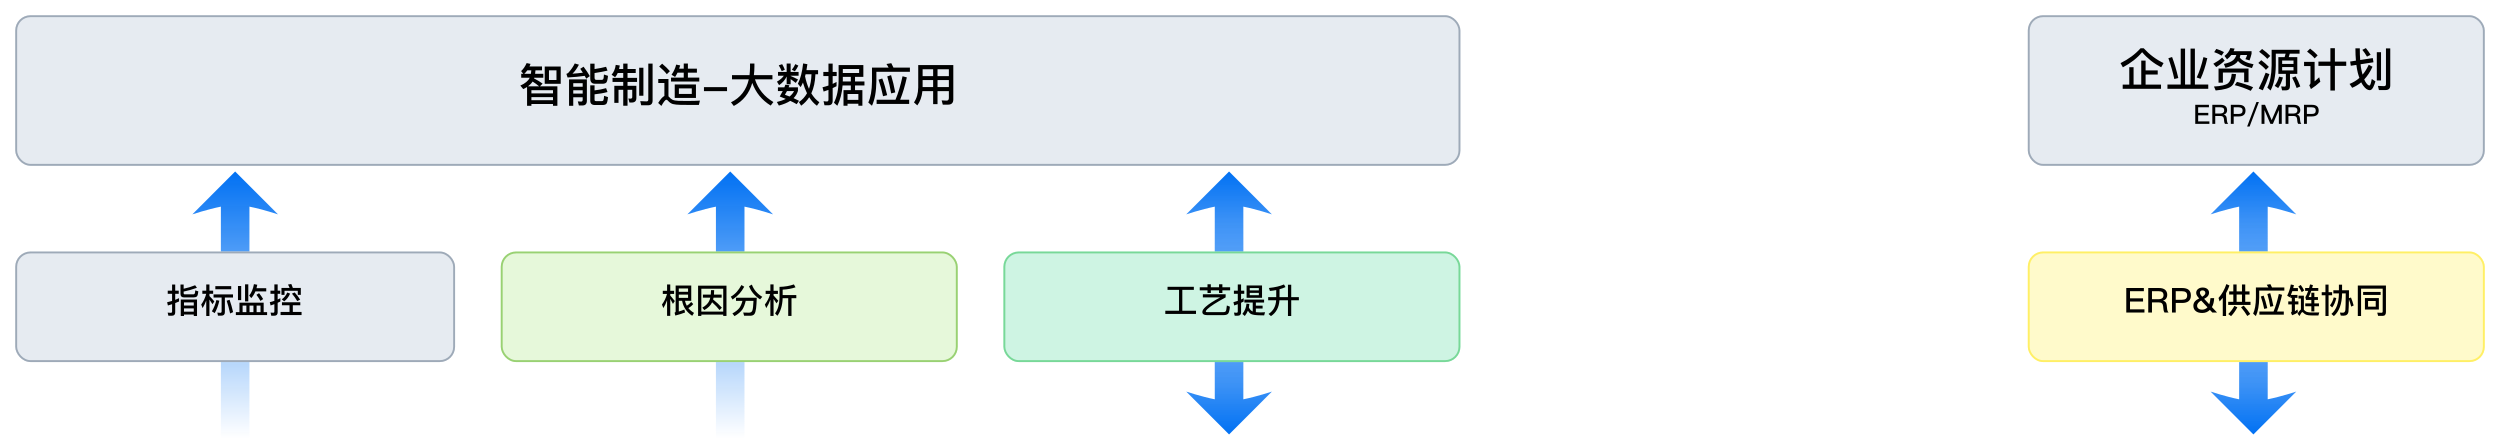 <svg width="1312" height="230" viewBox="0 0 1312 230" fill="none" xmlns="http://www.w3.org/2000/svg">
<path fill-rule="evenodd" clip-rule="evenodd" d="M115.917 230L130.905 230L130.905 108.442C138.072 109.891 145.893 112.5 145.893 112.5L123.411 90L100.928 112.5C100.928 112.5 108.749 109.891 115.916 108.442L115.917 230Z" fill="url(#paint0_linear_842_4895)"/>
<path fill-rule="evenodd" clip-rule="evenodd" d="M375.716 230L390.705 230L390.705 108.442C397.872 109.891 405.693 112.5 405.693 112.5L383.211 90L360.728 112.5C360.728 112.5 368.549 109.891 375.716 108.442L375.716 230Z" fill="url(#paint1_linear_842_4895)"/>
<path fill-rule="evenodd" clip-rule="evenodd" d="M637.514 203L652.503 203L652.503 108.442C659.67 109.891 667.491 112.5 667.491 112.5L645.009 90L622.526 112.5C622.526 112.5 630.347 109.891 637.514 108.442L637.514 203Z" fill="url(#paint2_linear_842_4895)"/>
<path fill-rule="evenodd" clip-rule="evenodd" d="M652.503 115.001L637.514 115.001L637.515 209.559C630.347 208.11 622.526 205.501 622.526 205.501L645.009 228.001L667.491 205.501C667.491 205.501 659.67 208.11 652.503 209.559L652.503 115.001Z" fill="url(#paint3_linear_842_4895)"/>
<g filter="url(#filter0_d_842_4895)">
<rect x="8" y="128" width="230.822" height="58" rx="8" fill="#E6EBF1"/>
<rect x="8.5" y="128.5" width="229.822" height="57" rx="7.5" stroke="#9EAAB8"/>
</g>
<path d="M96.378 153.02C98.574 152.588 100.896 151.922 103.344 151.04L102.408 149.69C100.482 150.482 98.466 151.094 96.378 151.526V149.312H94.722V154.226C94.722 155.45 95.298 156.062 96.45 156.062H101.652C102.372 156.062 102.912 155.918 103.272 155.63C103.65 155.342 103.92 154.424 104.064 152.894L102.48 152.39C102.408 153.416 102.282 154.028 102.102 154.226C101.922 154.388 101.67 154.478 101.346 154.478H96.972C96.576 154.478 96.378 154.262 96.378 153.866V153.02ZM90.24 165.692C91.374 165.692 91.95 165.098 91.95 163.91V159.05C92.634 158.798 93.3 158.51 93.966 158.222V156.476C93.318 156.8 92.634 157.088 91.95 157.358V154.19H93.804V152.552H91.95V149.312H90.312V152.552H88.026V154.19H90.312V157.934C89.448 158.204 88.584 158.438 87.702 158.618L88.116 160.328C88.854 160.112 89.592 159.896 90.312 159.644V163.478C90.312 163.928 90.078 164.162 89.646 164.162C89.124 164.162 88.566 164.126 87.99 164.054L88.368 165.692H90.24ZM103.398 157.196H94.866V165.854H96.558V165.062H101.688V165.854H103.398V157.196ZM96.558 163.55V161.858H101.688V163.55H96.558ZM96.558 160.346V158.69H101.688V160.346H96.558ZM108.24 149.294V152.552H106.188V154.19H108.222C107.682 156.296 106.8 158.168 105.594 159.824L106.332 161.696C107.088 160.472 107.718 159.122 108.24 157.664V165.836H109.914V157.214C110.364 157.862 110.904 158.672 111.516 159.644L112.488 158.186C111.624 157.142 110.76 156.206 109.914 155.36V154.19H111.858V152.552H109.914V149.294H108.24ZM113.55 157.466C113.082 159.572 112.308 161.534 111.192 163.37L112.686 164.324C113.73 162.488 114.54 160.328 115.116 157.808L113.55 157.466ZM120.48 157.322L118.95 157.826C119.598 159.77 120.21 161.984 120.768 164.504L122.334 163.802C121.812 161.498 121.2 159.338 120.48 157.322ZM116.214 165.656C117.402 165.656 118.014 165.044 118.014 163.838V156.152H122.28V154.514H112.074V156.152H116.304V163.424C116.304 163.91 116.07 164.162 115.638 164.162C115.134 164.162 114.594 164.126 114.054 164.054L114.396 165.656H116.214ZM113.01 150.176V151.796H121.344V150.176H113.01ZM134.034 152.93H139.722V151.256H134.61C134.754 150.68 134.898 150.086 135.024 149.438L133.26 149.114C132.828 151.616 132 153.614 130.776 155.108L131.856 156.44C132.738 155.504 133.458 154.334 134.034 152.93ZM135.96 153.848L134.574 154.712C135.456 155.882 136.158 156.944 136.68 157.916L138.102 156.944C137.598 156.062 136.896 155.036 135.96 153.848ZM128.598 149.204V158.168H130.308V149.204H128.598ZM124.89 150.086V157.502H126.582V150.086H124.89ZM138.372 158.834H125.664V163.802H123.774V165.332H140.172V163.802H138.372V158.834ZM127.32 163.802V160.382H129.3V163.802H127.32ZM130.956 163.802V160.382H133.008V163.802H130.956ZM134.664 163.802V160.382H136.716V163.802H134.664ZM151.944 160.22V163.694H147.246V165.35H158.262V163.694H153.672V160.22H157.596V158.618H147.966V160.22H151.944ZM143.952 165.692C145.122 165.692 145.716 165.098 145.716 163.928V158.906C146.184 158.69 146.67 158.456 147.138 158.222V156.476C146.67 156.728 146.184 156.962 145.716 157.196V154.19H147.066V152.552H145.716V149.258H143.988V152.552H141.936V154.19H143.988V157.88C143.196 158.168 142.386 158.402 141.576 158.582L142.008 160.31C142.674 160.094 143.34 159.86 143.988 159.626V163.496C143.988 163.91 143.772 164.126 143.358 164.126C142.926 164.126 142.458 164.09 141.99 164.036L142.368 165.692H143.952ZM152.88 149.042L151.134 149.33C151.458 149.87 151.728 150.446 151.98 151.094H147.714V154.73H149.316V152.624H156.282V154.73H157.866V151.094H153.69C153.42 150.338 153.15 149.654 152.88 149.042ZM150.756 153.506C150.126 154.982 149.172 156.188 147.894 157.088L149.136 158.15C150.432 157.214 151.458 155.864 152.25 154.1L150.756 153.506ZM154.626 153.47L153.204 154.1C154.23 155.252 155.166 156.548 155.994 158.024L157.506 157.25C156.678 155.882 155.724 154.622 154.626 153.47Z" fill="black"/>
<g filter="url(#filter1_d_842_4895)">
<rect x="262.803" y="128" width="239.815" height="58" rx="8" fill="#E6F8DA"/>
<rect x="263.303" y="128.5" width="238.815" height="57" rx="7.5" stroke="#99D173"/>
</g>
<path d="M357.963 157.844C358.557 161.156 360.321 163.784 363.273 165.728L364.227 164.216C363.003 163.496 362.013 162.65 361.239 161.678C362.193 161.174 363.057 160.472 363.813 159.572L362.733 158.474C362.013 159.338 361.239 159.986 360.429 160.454C359.997 159.662 359.673 158.798 359.475 157.844H362.769V149.834H354.579V163.478C354.579 163.766 354.381 163.964 354.021 164.108L354.417 165.602C356.469 165.08 358.179 164.54 359.529 163.982L359.151 162.452C358.179 162.866 357.207 163.208 356.235 163.478V157.844H357.963ZM347.829 152.624V154.262H350.043C349.485 156.35 348.603 158.204 347.397 159.824L348.135 161.678C348.909 160.418 349.557 159.05 350.079 157.556V165.764H351.753V156.836C352.149 157.556 352.617 158.438 353.157 159.482L354.147 157.988C353.319 156.908 352.527 155.954 351.753 155.09V154.262H353.769V152.624H351.753V149.276H350.079V152.624H347.829ZM356.235 154.622H361.095V156.314H356.235V154.622ZM361.095 153.146H356.235V151.382H361.095V153.146ZM368.889 154.604V156.224H372.759C372.651 156.656 372.543 157.052 372.417 157.43C371.805 159.032 370.527 160.382 368.583 161.462L369.627 162.74C371.607 161.624 372.975 160.256 373.731 158.636C375.351 160.076 376.629 161.426 377.601 162.722L378.843 161.48C377.583 160.04 376.053 158.618 374.235 157.178C374.307 156.89 374.379 156.566 374.451 156.224H378.717V154.604H374.685C374.757 153.866 374.793 153.074 374.793 152.246H373.137C373.137 153.074 373.083 153.866 373.011 154.604H368.889ZM381.255 149.924H366.351V165.818H368.061V165.116H379.545V165.818H381.255V149.924ZM368.061 163.514V151.544H379.545V163.514H368.061ZM389.103 149.582C388.365 150.932 387.591 152.084 386.763 153.038C385.755 154.172 384.675 155.054 383.523 155.702L384.459 157.196C386.007 156.116 387.195 155.09 388.059 154.118C388.905 153.182 389.751 151.958 390.579 150.482L389.103 149.582ZM389.625 157.898C389.247 159.41 388.725 160.634 388.059 161.588C387.231 162.65 385.989 163.622 384.369 164.486L385.467 165.908C387.303 164.864 388.689 163.676 389.625 162.38C390.345 161.264 390.921 159.77 391.353 157.898H395.421C395.331 160.472 395.133 162.164 394.845 162.956C394.557 163.712 393.945 164.09 393.045 164.09C392.109 164.09 391.101 164.054 390.039 164.018L390.507 165.71H393.909C394.827 165.656 395.493 165.35 395.907 164.81C396.321 164.252 396.609 163.262 396.789 161.858C396.969 160.418 397.077 158.564 397.149 156.26H386.259V157.898H389.625ZM394.575 149.348L393.081 150.194C394.179 153.02 396.123 155.324 398.895 157.124L400.047 155.774C397.383 154.19 395.565 152.048 394.575 149.348ZM405.969 156.89C406.401 157.484 406.923 158.258 407.535 159.194L408.453 157.826C407.625 156.836 406.797 155.918 405.969 155.072V154.262H408.255V152.624H405.969V149.24H404.295V152.624H401.811V154.262H404.187C403.611 156.35 402.675 158.204 401.397 159.824L402.135 161.696C402.999 160.346 403.719 158.87 404.295 157.25V165.8H405.969V156.89ZM416.643 149.258C414.429 150.05 411.909 150.482 409.101 150.554V156.476C408.993 159.878 408.201 162.542 406.743 164.45L407.967 165.728C409.677 163.442 410.595 160.364 410.739 156.494H413.655V165.818H415.383V156.494H417.903V154.856H410.739V152.012C413.223 151.886 415.473 151.472 417.489 150.788L416.643 149.258Z" fill="black"/>
<g filter="url(#filter2_d_842_4895)">
<rect x="526.6" y="128" width="239.815" height="58" rx="8" fill="#CEF4E3"/>
<rect x="527.1" y="128.5" width="238.815" height="57" rx="7.5" stroke="#78D898"/>
</g>
<path d="M618.754 152.138V163.082H611.554V164.738H627.664V163.082H620.482V152.138H626.53V150.5H612.724V152.138H618.754ZM629.626 150.752V152.354H633.694V153.776H635.44V152.354H639.76V153.776H641.506V152.354H645.574V150.752H641.506V149.186H639.76V150.752H635.44V149.186H633.694V150.752H629.626ZM631.264 154.424V156.062H640.372C636.808 157.97 634.252 159.608 632.74 160.994C631.588 162.038 630.994 162.938 630.994 163.694C630.994 164.81 631.768 165.368 633.352 165.368H642.262C643.198 165.368 643.918 165.152 644.404 164.738C644.908 164.306 645.25 163.046 645.448 160.958L643.864 160.31C643.684 162.182 643.468 163.226 643.216 163.442C642.964 163.676 642.586 163.802 642.1 163.802H633.262C632.938 163.802 632.794 163.658 632.794 163.388C632.884 163.064 633.154 162.686 633.622 162.218C635.062 160.814 638.266 158.762 643.216 156.062V154.424H631.264ZM649.552 165.692C650.722 165.692 651.316 165.098 651.316 163.946V158.906C651.766 158.69 652.216 158.456 652.684 158.222V156.476C652.234 156.728 651.784 156.962 651.316 157.178V154.19H652.99V152.552H651.316V149.294H649.588V152.552H647.554V154.19H649.588V157.898C648.832 158.168 648.076 158.402 647.302 158.582L647.716 160.31C648.346 160.094 648.976 159.878 649.588 159.644V163.496C649.588 163.91 649.372 164.126 648.958 164.126C648.526 164.126 648.058 164.09 647.59 164.036L647.968 165.692H649.552ZM654.214 149.798V156.296H662.314V149.798H654.214ZM660.64 154.91H655.87V153.686H660.64V154.91ZM655.87 152.39V151.184H660.64V152.39H655.87ZM653.044 157.232V158.762H657.436V163.46L657.274 163.406C656.572 163.118 655.96 162.434 655.42 161.39C655.546 160.796 655.636 160.184 655.672 159.536L654.16 159.356C654.016 161.336 653.296 163.118 652 164.738L653.278 165.836C653.944 164.99 654.484 164.072 654.898 163.082C655.402 163.91 655.978 164.486 656.608 164.81C657.49 165.242 659.128 165.458 661.522 165.476C662.098 165.494 662.728 165.512 663.43 165.512L663.898 163.856C663.214 163.928 662.386 163.964 661.414 163.964C660.514 163.964 659.74 163.91 659.074 163.838V161.93H662.62V160.418H659.074V158.762H663.394V157.232H653.044ZM673.816 149.276C671.8 150.176 669.172 150.806 665.914 151.13L666.454 152.678C667.57 152.588 668.686 152.444 669.766 152.228V155.936H665.536V157.592H669.73C669.514 160.832 668.164 163.226 665.716 164.756L667.012 165.89C669.73 164.09 671.206 161.336 671.458 157.592H675.922V165.836H677.632V157.592H681.646V155.936H677.632V149.42H675.922V155.936H671.494V151.796C672.556 151.508 673.6 151.13 674.644 150.662L673.816 149.276Z" fill="black"/>
<g filter="url(#filter3_d_842_4895)">
<rect x="8" y="4" width="758.415" height="79" rx="8" fill="#E6EBF1"/>
<rect x="8.5" y="4.5" width="757.415" height="78" rx="7.5" stroke="#9EAAB8"/>
</g>
<path d="M276.746 36.896H278.834C278.786 37.52 278.714 38.12 278.618 38.72H275.162C275.714 38.216 276.242 37.616 276.746 36.896ZM277.994 40.808L277.946 40.904C277.178 42.488 275.57 43.808 273.074 44.912L274.61 46.76C275.33 46.424 275.978 46.04 276.602 45.656V55.52H278.882V54.584H290.21V55.52H292.514V45.32H283.346L284.762 43.88C283.514 42.968 282.026 42.056 280.25 41.144C280.274 41.048 280.298 40.928 280.346 40.808H285.122V38.72H280.826C280.922 38.144 280.97 37.544 281.018 36.896H284.45V34.88H277.874C278.066 34.448 278.258 34.016 278.426 33.536L276.386 33.104C275.57 34.928 274.586 36.32 273.482 37.304L274.61 38.72H273.53V40.808H277.994ZM278.882 52.568V50.984H290.21V52.568H278.882ZM278.882 49.016V47.336H290.21V49.016H278.882ZM277.082 45.32C278.114 44.552 278.93 43.712 279.506 42.8C280.898 43.664 282.026 44.504 282.938 45.32H277.082ZM285.866 34.904V43.976H294.266V34.904H285.866ZM292.034 41.984H288.098V36.92H292.034V41.984ZM300.842 47.384H305.786V49.136H300.842V47.384ZM305.786 45.512H300.842V43.664H305.786V45.512ZM300.842 51.032H305.786V52.376C305.786 53 305.498 53.312 304.946 53.312L303.242 53.216L303.794 55.352H305.666C307.202 55.352 307.994 54.512 307.994 52.856V41.672H298.634V55.52H300.842V51.032ZM316.178 43.952C317.042 43.952 317.69 43.76 318.122 43.4C318.554 42.992 318.89 41.792 319.082 39.8L316.946 39.104C316.898 40.448 316.754 41.264 316.562 41.552C316.394 41.792 316.13 41.912 315.746 41.912H312.89C312.314 41.912 312.026 41.504 312.026 40.736V38.336C314.594 37.952 316.85 37.52 318.818 37.064L318.074 35.048C316.514 35.48 314.498 35.864 312.026 36.248V33.416H309.77V41.216C309.77 43.04 310.586 43.952 312.266 43.952H316.178ZM312.026 49.496C314.426 49.256 316.706 48.872 318.818 48.296L318.074 46.256C316.298 46.784 314.282 47.192 312.026 47.432V44.792H309.77V52.928C309.77 54.368 310.586 55.112 312.218 55.112H316.202C317.09 55.112 317.738 54.92 318.146 54.56C318.578 54.176 318.89 52.976 319.082 50.96L317.018 50.288C316.946 51.632 316.802 52.448 316.61 52.736C316.442 52.952 316.154 53.072 315.77 53.072H312.866C312.29 53.072 312.026 52.856 312.026 52.424V49.496ZM306.266 35L304.514 36.104C304.994 36.8 305.45 37.472 305.882 38.144C303.938 38.384 302.114 38.576 300.434 38.672C301.682 37.472 302.81 35.912 303.818 33.944L301.634 33.296C300.866 34.928 299.738 36.56 298.274 38.192C297.986 38.432 297.65 38.624 297.242 38.768L297.866 40.664C301.37 40.472 304.37 40.184 306.866 39.8C307.154 40.304 307.418 40.808 307.658 41.288L309.53 39.944C308.762 38.552 307.682 36.896 306.266 35ZM324.194 38.312H327.074V40.88H321.458V43.016H327.074V45.032H322.394V53.984H324.602V47.144H327.074V55.472H329.33V47.144H331.802V50.96C331.802 51.488 331.466 51.776 330.818 51.776L329.762 51.68L330.338 53.816H331.514C333.146 53.816 333.962 53.024 333.962 51.44V45.032H329.33V43.016H334.322V40.88H329.33V38.312H333.626V36.224H329.33V33.392H327.074V36.224H324.89C325.034 35.672 325.154 35.048 325.274 34.376L323.138 34.04C322.826 36.248 322.106 37.952 320.954 39.2L322.802 40.52C323.33 39.944 323.81 39.2 324.194 38.312ZM335.45 35.552V50.24H337.658V35.552H335.45ZM340.082 55.256C341.666 55.256 342.482 54.44 342.482 52.808V33.392H340.226V52.232C340.226 52.88 339.914 53.216 339.29 53.216C338.234 53.216 337.154 53.168 336.002 53.072L336.506 55.256H340.082ZM347.498 33.416L345.938 34.904C347.666 36.344 348.986 37.688 349.946 38.936L351.554 37.352C350.45 36.056 349.082 34.736 347.498 33.416ZM361.226 55.064H366.77L367.322 52.808C366.65 52.856 365.714 52.904 364.514 52.928C363.29 52.952 362.09 52.976 360.914 52.976C359.042 52.976 357.434 52.952 356.09 52.928C354.65 52.88 353.594 52.664 352.874 52.328C352.298 52.016 351.722 51.536 351.146 50.888C351.026 50.744 350.906 50.648 350.81 50.552V41.456H345.458V43.568H348.674V50.36C347.714 50.84 346.61 52.064 345.41 54.032L347.09 55.592C348.314 53.408 349.178 52.328 349.706 52.328C349.97 52.328 350.282 52.52 350.618 52.928C351.338 53.744 352.178 54.32 353.138 54.608C354.122 54.848 355.394 54.992 356.954 55.016C358.49 55.04 359.93 55.064 361.226 55.064ZM355.562 38.144H358.826V40.712H352.154V42.8H366.986V40.712H361.01V38.144H365.738V36.032H361.01V33.344H358.826V36.032H356.426C356.618 35.504 356.786 34.928 356.954 34.328L354.866 33.896C354.386 35.816 353.57 37.592 352.418 39.224L354.29 40.4C354.746 39.704 355.178 38.96 355.562 38.144ZM354.098 44.312V51.392H365.234V44.312H354.098ZM363.05 49.304H356.282V46.4H363.05V49.304ZM369.434 45.728V47.84H381.554V45.728H369.434ZM384.158 39.44V41.648H392.966C391.694 47.264 388.574 51.296 383.63 53.696L385.094 55.616C389.966 53.048 393.206 49.016 394.79 43.52C396.614 48.608 399.854 52.568 404.462 55.4L405.878 53.552C401.126 50.744 397.886 46.784 396.206 41.648H405.374V39.44H395.63C395.822 38 395.918 36.488 395.918 34.904V33.344H393.614V35.432C393.59 36.824 393.494 38.168 393.35 39.44H384.158ZM422.774 38.984H425.87C425.774 41.864 425.342 44.408 424.55 46.616C423.71 44.744 423.014 42.56 422.486 40.064C422.582 39.728 422.678 39.368 422.774 38.984ZM423.518 48.944C422.462 50.84 421.046 52.376 419.27 53.576L420.446 55.472C422.126 54.272 423.542 52.784 424.67 51.032C425.822 52.88 427.166 54.368 428.726 55.496L429.998 53.648C428.366 52.544 426.974 50.984 425.774 48.992C427.07 46.232 427.79 42.896 427.934 38.984H429.326V36.8H423.23C423.422 35.816 423.566 34.784 423.71 33.68L421.478 33.296C420.998 37.76 420.086 41.312 418.742 43.952L420.182 45.728C420.614 45.008 420.998 44.192 421.382 43.328C421.982 45.416 422.702 47.288 423.518 48.944ZM412.142 44.456C411.998 44.888 411.83 45.368 411.638 45.848H408.254V47.792H410.774C410.318 48.704 409.79 49.64 409.214 50.648C410.318 51.08 411.374 51.488 412.358 51.896C411.062 52.568 409.502 53.096 407.702 53.528L408.758 55.4C411.134 54.776 413.126 53.96 414.71 52.928C416.03 53.528 417.158 54.104 418.094 54.68L419.318 52.904C418.406 52.424 417.446 51.944 416.462 51.512C417.566 50.408 418.334 49.136 418.766 47.696V45.848H413.87C414.014 45.464 414.134 45.104 414.278 44.72L412.142 44.456ZM414.374 50.648C413.582 50.312 412.766 50.024 411.926 49.736C412.31 49.112 412.67 48.464 413.006 47.792H416.726C416.198 48.848 415.43 49.808 414.374 50.648ZM410.486 33.68L408.686 34.28C409.238 35.168 409.766 36.2 410.246 37.352L411.878 36.608C411.47 35.552 411.014 34.592 410.486 33.68ZM417.374 33.656C416.942 34.616 416.342 35.6 415.574 36.608L417.158 37.424C417.902 36.44 418.502 35.432 418.982 34.424L417.374 33.656ZM408.302 37.76V39.752H411.326C410.606 40.856 409.43 41.888 407.75 42.848L408.878 44.696C410.726 43.4 412.046 41.888 412.838 40.16V44.216H414.926V41.528C415.67 42.008 416.558 42.68 417.614 43.52L418.814 41.72C417.494 41.024 416.198 40.4 414.926 39.872V39.752H419.102V37.76H414.926V33.344H412.838V37.76H408.302ZM434.726 55.256C436.214 55.256 436.982 54.464 436.982 52.88V46.232C437.654 45.92 438.326 45.584 439.022 45.248V43.016C438.35 43.376 437.654 43.712 436.982 44.024V39.92H439.094V37.736H436.982V33.392H434.774V37.736H432.086V39.92H434.774V44.888C433.742 45.248 432.71 45.56 431.654 45.8L432.23 48.056C433.07 47.768 433.91 47.48 434.774 47.168V52.328C434.774 52.952 434.486 53.264 433.958 53.264C433.382 53.264 432.806 53.192 432.206 53.096L432.686 55.256H434.726ZM442.19 44.84H446.51V47.312H442.67V55.472H444.782V54.44H450.47V55.472H452.582V47.312H448.718V44.84H453.662V42.752H448.718V40.352H453.086V34.136H440.102V41.96C440.078 46.832 439.262 50.816 437.654 53.912L439.43 55.496C440.966 52.424 441.878 48.872 442.19 44.84ZM446.51 40.352V42.752H442.286C442.286 42.488 442.31 42.224 442.31 41.96V40.352H446.51ZM444.782 52.424V49.328H450.47V52.424H444.782ZM450.878 36.224V38.312H442.31V36.224H450.878ZM460.046 52.328V54.536H477.134V52.328H472.406C473.798 48.896 474.95 44.984 475.91 40.616L473.654 40.016C472.598 44.864 471.374 48.968 469.958 52.328H460.046ZM463.022 41.192L461.054 41.816C462.014 44.6 462.806 47.48 463.43 50.504L465.59 49.952C464.822 46.64 463.982 43.736 463.022 41.192ZM467.63 39.44L465.638 40.088C466.454 42.968 467.15 45.944 467.678 49.016L469.838 48.488C469.19 45.104 468.446 42.08 467.63 39.44ZM467.75 33.152L465.206 33.584C465.614 34.16 465.998 34.808 466.334 35.48H457.622V42.728C457.574 47.456 456.926 51.152 455.678 53.792L457.598 55.496C459.086 52.304 459.854 48.056 459.926 42.728V37.688H477.518V35.48H468.878C468.518 34.616 468.134 33.848 467.75 33.152ZM484.19 42.032H489.71V45.704H484.19V42.032ZM484.07 47.816H489.71V54.656H492.014V47.816H497.966V51.392C497.966 52.328 497.558 52.808 496.79 52.808C495.974 52.808 495.11 52.76 494.174 52.688L494.774 54.92H497.534C499.358 54.92 500.294 54.008 500.294 52.208V34.136H481.886V45.896C481.838 49.064 481.094 51.68 479.654 53.744L481.406 55.304C482.894 53.336 483.782 50.84 484.07 47.816ZM497.966 45.704H492.014V42.032H497.966V45.704ZM497.966 39.944H492.014V36.344H497.966V39.944ZM489.71 36.344V39.944H484.19V36.344H489.71Z" fill="black"/>
<path fill-rule="evenodd" clip-rule="evenodd" d="M1175.1 203L1190.09 203L1190.09 108.442C1197.26 109.891 1205.08 112.5 1205.08 112.5L1182.59 90L1160.11 112.5C1160.11 112.5 1167.93 109.891 1175.1 108.442L1175.1 203Z" fill="url(#paint4_linear_842_4895)"/>
<path fill-rule="evenodd" clip-rule="evenodd" d="M1190.09 115.001L1175.1 115.001L1175.1 209.559C1167.93 208.11 1160.11 205.501 1160.11 205.501L1182.59 228.001L1205.08 205.501C1205.08 205.501 1197.26 208.11 1190.09 209.559L1190.09 115.001Z" fill="url(#paint5_linear_842_4895)"/>
<g filter="url(#filter4_d_842_4895)">
<rect x="1064.19" y="4" width="239.815" height="79" rx="8" fill="#E6EBF1"/>
<rect x="1064.69" y="4.5" width="238.815" height="78" rx="7.5" stroke="#9EAAB8"/>
</g>
<path d="M1123.35 25.344C1120.56 28.464 1117.06 31.056 1112.86 33.12L1114.08 35.328C1118.26 33.096 1121.64 30.456 1124.19 27.384C1126.95 30.648 1130.28 33.288 1134.19 35.304L1135.44 33.096C1131.51 31.224 1128.05 28.632 1125.03 25.344H1123.35ZM1123.73 31.8V44.4H1119.7V35.256H1117.44V44.4H1113.99V46.608H1134.1V44.4H1126.01V39.12H1132.37V36.936H1126.01V31.8H1123.73ZM1144.44 25.512V44.376H1137.48V46.608H1158.89V44.376H1151.88V25.512H1149.6V44.376H1146.72V25.512H1144.44ZM1156.37 29.976C1155.36 34.296 1154.16 37.872 1152.82 40.656L1154.86 41.376C1156.3 38.28 1157.47 34.68 1158.39 30.552L1156.37 29.976ZM1139.91 29.928L1137.96 30.552C1139.21 34.056 1140.27 37.704 1141.08 41.472L1143.17 40.944C1142.21 36.816 1141.13 33.144 1139.91 29.928ZM1163.14 25.656L1162.01 27.36C1163.33 27.792 1164.63 28.392 1165.9 29.184L1167.12 27.336C1165.92 26.664 1164.58 26.112 1163.14 25.656ZM1170.48 25.224C1169.95 26.856 1168.92 28.248 1167.41 29.352L1168.75 31.128C1169.62 30.456 1170.39 29.688 1171.01 28.848H1173.63C1173.31 29.952 1172.76 30.864 1171.99 31.56C1170.99 32.424 1169.35 33.072 1167.1 33.552L1167.94 35.592C1170.67 34.92 1172.62 34.032 1173.75 32.904C1174.01 32.616 1174.25 32.328 1174.49 31.992C1176 33.768 1178.45 35.016 1181.83 35.712L1182.65 33.72C1179.1 33.072 1176.7 31.896 1175.43 30.192C1175.57 29.76 1175.69 29.328 1175.79 28.848H1179.29C1179.05 29.664 1178.74 30.408 1178.38 31.056L1180.56 31.704C1180.99 30.552 1181.35 29.376 1181.62 28.224V26.856H1172.21C1172.4 26.424 1172.57 25.992 1172.71 25.512L1170.48 25.224ZM1180.03 35.952H1164.29V43.368H1166.57V38.064H1177.73V43.128H1180.03V35.952ZM1171.2 38.712C1171.01 41.064 1170.39 42.696 1169.33 43.656C1168.13 44.64 1165.66 45.216 1161.89 45.408L1162.78 47.472C1167.27 47.088 1170.1 46.272 1171.3 45C1172.4 44.016 1173.15 41.976 1173.48 38.904L1171.2 38.712ZM1166.19 30.24C1164.94 31.392 1163.38 32.448 1161.55 33.456L1163.07 35.208C1164.84 34.152 1166.33 33.024 1167.53 31.8L1166.19 30.24ZM1173.94 42.96L1172.79 44.688C1175.67 45.408 1178.45 46.392 1181.19 47.664L1182.43 45.768C1179.87 44.664 1177.03 43.728 1173.94 42.96ZM1187.14 25.704L1185.6 27.168C1187.43 28.512 1188.87 29.736 1189.87 30.888L1191.43 29.352C1190.26 28.152 1188.82 26.928 1187.14 25.704ZM1186.71 31.584L1185.17 33.048C1186.9 34.344 1188.22 35.544 1189.15 36.648L1190.69 35.088C1189.61 33.936 1188.29 32.76 1186.71 31.584ZM1189.01 38.136C1188 40.968 1186.78 43.752 1185.39 46.464L1187.52 47.4C1188.79 44.76 1189.95 41.928 1190.98 38.904L1189.01 38.136ZM1195.68 30V38.76H1199.62V44.616C1199.62 45.192 1199.38 45.48 1198.9 45.48C1198.32 45.48 1197.75 45.432 1197.15 45.336L1197.63 47.4H1199.64C1201.06 47.4 1201.78 46.632 1201.78 45.144V38.76H1205.62V30H1201.13C1201.35 29.4 1201.51 28.776 1201.66 28.152H1206.82V26.136H1192.15V34.44C1192.08 39.36 1191.31 43.2 1189.87 45.96L1191.6 47.496C1193.33 44.208 1194.24 39.864 1194.34 34.44V28.152H1199.5C1199.35 28.776 1199.19 29.376 1198.97 30H1195.68ZM1203.63 36.96H1197.67V35.208H1203.63V36.96ZM1197.67 33.552V31.752H1203.63V33.552H1197.67ZM1196.07 40.224C1195.61 41.952 1194.84 43.584 1193.76 45.072L1195.59 46.224C1196.67 44.664 1197.51 42.816 1198.08 40.656L1196.07 40.224ZM1204.8 40.104L1202.91 40.752C1203.77 42.336 1204.56 44.136 1205.28 46.2L1207.2 45.36C1206.53 43.488 1205.71 41.736 1204.8 40.104ZM1216.71 32.328V34.584H1222.99V47.52H1225.35V34.584H1231.3V32.328H1225.35V25.296H1222.99V32.328H1216.71ZM1212.34 25.512L1210.75 27.072C1212.46 28.32 1213.78 29.52 1214.74 30.648L1216.3 29.064C1215.22 27.864 1213.9 26.688 1212.34 25.512ZM1209.17 32.472V34.656H1212.53V43.488C1212.53 43.968 1212.31 44.376 1211.91 44.712L1212.77 46.752C1214.52 45.624 1216.18 44.328 1217.71 42.888L1217.11 40.56C1216.27 41.352 1215.48 42.072 1214.71 42.696V32.472H1209.17ZM1247.35 27.408V42.24H1249.56V27.408H1247.35ZM1251.91 47.256C1253.57 47.256 1254.41 46.44 1254.41 44.808V25.392H1252.15V44.232C1252.15 44.88 1251.79 45.216 1251.12 45.216C1250.11 45.216 1249.06 45.168 1247.93 45.072L1248.46 47.256H1251.91ZM1245.24 30.48L1238.62 31.488C1238.47 29.664 1238.43 27.624 1238.43 25.368H1236.12C1236.12 27.744 1236.22 29.904 1236.39 31.824L1233.36 32.304L1233.7 34.512L1236.63 34.056C1236.82 35.616 1237.06 36.984 1237.37 38.184C1237.61 39.144 1237.9 40.032 1238.21 40.896C1236.7 42.24 1234.97 43.272 1233.05 44.04L1234.42 46.08C1236.15 45.36 1237.73 44.4 1239.17 43.2C1239.48 43.848 1239.84 44.448 1240.25 45C1241.38 46.536 1242.51 47.328 1243.66 47.328C1244.33 47.328 1244.93 46.8 1245.46 45.792C1245.89 44.952 1246.27 43.92 1246.63 42.696L1244.71 41.448C1244.31 43.68 1243.92 44.832 1243.54 44.904C1242.87 44.88 1242.1 44.184 1241.28 42.792C1241.09 42.456 1240.92 42.096 1240.75 41.688C1242.46 39.888 1243.9 37.656 1245.1 35.016L1243.11 33.984C1242.22 35.952 1241.14 37.68 1239.89 39.168C1239.65 38.424 1239.46 37.584 1239.27 36.672C1239.07 35.784 1238.93 34.8 1238.83 33.72L1245.6 32.688L1245.24 30.48ZM1241.62 25.248L1239.75 26.16C1240.61 27.216 1241.43 28.392 1242.19 29.712L1244.11 28.752C1243.32 27.48 1242.48 26.304 1241.62 25.248ZM1152.07 55.004V65H1159.49V63.698H1153.59V60.52H1158.91V59.218H1153.59V56.306H1159.25V55.004H1152.07ZM1161.03 55.004V65H1162.56V60.87H1165.26C1165.84 60.87 1166.27 60.982 1166.58 61.234C1166.87 61.486 1167.05 61.878 1167.11 62.438L1167.24 63.684C1167.29 64.244 1167.43 64.692 1167.67 65H1169.32C1168.99 64.636 1168.79 64.146 1168.73 63.53L1168.57 61.934C1168.45 60.954 1167.96 60.366 1167.07 60.17V60.142C1167.61 60.002 1168.05 59.708 1168.37 59.26C1168.65 58.854 1168.79 58.392 1168.79 57.86C1168.79 56.908 1168.48 56.194 1167.87 55.69C1167.28 55.228 1166.47 55.004 1165.46 55.004H1161.03ZM1162.56 56.306H1165.25C1165.95 56.306 1166.45 56.432 1166.79 56.698C1167.1 56.95 1167.26 57.356 1167.26 57.916C1167.26 58.448 1167.1 58.854 1166.77 59.134C1166.44 59.414 1165.93 59.568 1165.26 59.568H1162.56V56.306ZM1170.73 55.004V65H1172.25V61.108H1174.84C1177.24 61.108 1178.44 60.086 1178.44 58.042C1178.44 56.012 1177.25 55.004 1174.87 55.004H1170.73ZM1172.25 56.306H1174.75C1175.49 56.306 1176.03 56.446 1176.38 56.726C1176.73 56.978 1176.92 57.426 1176.92 58.042C1176.92 58.658 1176.73 59.106 1176.4 59.386C1176.05 59.666 1175.5 59.806 1174.75 59.806H1172.25V56.306ZM1184.19 53.52L1179.29 66.4H1180.59L1185.47 53.52H1184.19ZM1186.86 55.004V65H1188.39V57.86H1188.44L1191.51 65H1192.82L1195.89 57.86H1195.95V65H1197.47V55.004H1195.67L1192.19 63.012H1192.15L1188.67 55.004H1186.86ZM1199.44 55.004V65H1200.96V60.87H1203.67C1204.24 60.87 1204.67 60.982 1204.98 61.234C1205.28 61.486 1205.46 61.878 1205.51 62.438L1205.64 63.684C1205.7 64.244 1205.84 64.692 1206.07 65H1207.73C1207.39 64.636 1207.19 64.146 1207.14 63.53L1206.97 61.934C1206.86 60.954 1206.37 60.366 1205.47 60.17V60.142C1206.02 60.002 1206.45 59.708 1206.77 59.26C1207.05 58.854 1207.19 58.392 1207.19 57.86C1207.19 56.908 1206.89 56.194 1206.27 55.69C1205.68 55.228 1204.87 55.004 1203.86 55.004H1199.44ZM1200.96 56.306H1203.65C1204.35 56.306 1204.86 56.432 1205.19 56.698C1205.5 56.95 1205.67 57.356 1205.67 57.916C1205.67 58.448 1205.5 58.854 1205.18 59.134C1204.84 59.414 1204.34 59.568 1203.67 59.568H1200.96V56.306ZM1209.13 55.004V65H1210.66V61.108H1213.25C1215.64 61.108 1216.85 60.086 1216.85 58.042C1216.85 56.012 1215.66 55.004 1213.28 55.004H1209.13ZM1210.66 56.306H1213.15C1213.89 56.306 1214.44 56.446 1214.79 56.726C1215.14 56.978 1215.32 57.426 1215.32 58.042C1215.32 58.658 1215.14 59.106 1214.8 59.386C1214.45 59.666 1213.91 59.806 1213.15 59.806H1210.66V56.306Z" fill="black"/>
<g filter="url(#filter5_d_842_4895)">
<rect x="1064.19" y="128" width="239.815" height="58" rx="8" fill="#FFFACB"/>
<rect x="1064.69" y="128.5" width="238.815" height="57" rx="7.5" stroke="#FFEF65"/>
</g>
<path d="M1115.87 151.148V164H1125.41V162.326H1117.83V158.24H1124.67V156.566H1117.83V152.822H1125.1V151.148H1115.87ZM1127.4 151.148V164H1129.36V158.69H1132.84C1133.58 158.69 1134.13 158.834 1134.53 159.158C1134.91 159.482 1135.14 159.986 1135.21 160.706L1135.38 162.308C1135.45 163.028 1135.63 163.604 1135.93 164H1138.06C1137.63 163.532 1137.37 162.902 1137.3 162.11L1137.09 160.058C1136.94 158.798 1136.31 158.042 1135.16 157.79V157.754C1135.86 157.574 1136.42 157.196 1136.83 156.62C1137.19 156.098 1137.37 155.504 1137.37 154.82C1137.37 153.596 1136.98 152.678 1136.19 152.03C1135.43 151.436 1134.39 151.148 1133.09 151.148H1127.4ZM1129.36 152.822H1132.82C1133.72 152.822 1134.37 152.984 1134.8 153.326C1135.2 153.65 1135.41 154.172 1135.41 154.892C1135.41 155.576 1135.2 156.098 1134.78 156.458C1134.35 156.818 1133.7 157.016 1132.84 157.016H1129.36V152.822ZM1139.86 151.148V164H1141.83V158.996H1145.16C1148.23 158.996 1149.78 157.682 1149.78 155.054C1149.78 152.444 1148.25 151.148 1145.19 151.148H1139.86ZM1141.83 152.822H1145.03C1145.98 152.822 1146.69 153.002 1147.14 153.362C1147.59 153.686 1147.82 154.262 1147.82 155.054C1147.82 155.846 1147.59 156.422 1147.15 156.782C1146.7 157.142 1146 157.322 1145.03 157.322H1141.83V152.822ZM1155.93 152.39C1156.38 152.39 1156.74 152.516 1156.99 152.786C1157.24 153.02 1157.37 153.344 1157.37 153.758C1157.37 154.442 1156.81 155.09 1155.73 155.702C1155.71 155.702 1155.69 155.72 1155.69 155.72C1155.41 155.396 1155.19 155.126 1155.03 154.892C1154.67 154.388 1154.51 153.992 1154.51 153.686C1154.51 153.272 1154.61 152.948 1154.87 152.732C1155.08 152.498 1155.44 152.39 1155.93 152.39ZM1154.13 156.602C1153.26 157.088 1152.78 157.358 1152.71 157.43C1151.61 158.24 1151.07 159.23 1151.07 160.418C1151.07 161.696 1151.52 162.668 1152.45 163.352C1153.26 163.946 1154.34 164.252 1155.69 164.252C1157.33 164.252 1158.68 163.712 1159.74 162.632L1161.02 164H1163.49L1160.82 161.174C1161.54 159.896 1161.92 158.33 1161.99 156.476H1160.05C1159.96 157.718 1159.74 158.78 1159.42 159.68L1156.74 156.836L1157.8 156.206C1158.81 155.486 1159.31 154.64 1159.31 153.632C1159.31 152.75 1158.97 152.066 1158.29 151.562C1157.67 151.112 1156.9 150.896 1155.98 150.896C1155.01 150.896 1154.2 151.13 1153.59 151.634C1152.9 152.138 1152.56 152.84 1152.56 153.74C1152.56 154.226 1152.71 154.712 1153.03 155.216C1153.23 155.558 1153.59 156.026 1154.13 156.602ZM1155.62 162.524C1154.88 162.524 1154.27 162.344 1153.8 161.984C1153.28 161.588 1153.03 161.084 1153.03 160.454C1153.03 159.896 1153.23 159.392 1153.62 158.96C1153.95 158.564 1154.4 158.186 1154.96 157.844C1155.03 157.808 1155.1 157.754 1155.17 157.718L1158.48 161.264C1157.75 162.092 1156.79 162.524 1155.62 162.524ZM1169.86 152.93V154.586H1172.04V158.402H1169.36V160.04H1181.06V158.402H1178.3V154.586H1180.55V152.93H1178.3V149.294H1176.59V152.93H1173.77V149.294H1172.04V152.93H1169.86ZM1173.77 158.402V154.586H1176.59V158.402H1173.77ZM1177.51 160.382L1176.11 161.246C1177.48 162.938 1178.57 164.468 1179.38 165.836L1180.93 164.774C1180.14 163.514 1178.99 162.056 1177.51 160.382ZM1172.6 160.526C1171.7 162.2 1170.64 163.622 1169.39 164.81L1170.87 165.908C1172.13 164.594 1173.23 163.046 1174.16 161.282L1172.6 160.526ZM1166.51 156.314V165.854H1168.24V153.794C1168.96 152.534 1169.56 151.22 1170.02 149.834L1168.4 149.078C1167.5 151.85 1166.14 154.298 1164.28 156.386L1164.84 158.204C1165.42 157.592 1165.97 156.962 1166.51 156.314ZM1185.72 163.496V165.152H1198.54V163.496H1194.99C1196.03 160.922 1196.9 157.988 1197.62 154.712L1195.93 154.262C1195.13 157.898 1194.22 160.976 1193.15 163.496H1185.72ZM1187.95 155.144L1186.48 155.612C1187.2 157.7 1187.79 159.86 1188.26 162.128L1189.88 161.714C1189.3 159.23 1188.67 157.052 1187.95 155.144ZM1191.41 153.83L1189.91 154.316C1190.53 156.476 1191.05 158.708 1191.44 161.012L1193.06 160.616C1192.58 158.078 1192.02 155.81 1191.41 153.83ZM1191.5 149.114L1189.59 149.438C1189.9 149.87 1190.18 150.356 1190.44 150.86H1183.9V156.296C1183.87 159.842 1183.38 162.614 1182.44 164.594L1183.88 165.872C1185 163.478 1185.58 160.292 1185.63 156.296V152.516H1198.82V150.86H1192.34C1192.07 150.212 1191.79 149.636 1191.5 149.114ZM1209.8 159.212V160.724H1212.99V163.424H1214.57V160.724H1216.99V159.212H1214.57V157.394H1216.46V155.9H1214.57V153.614H1212.99V155.9H1211.6C1212.09 154.964 1212.54 153.866 1212.95 152.642H1216.64V151.148H1213.42C1213.55 150.662 1213.67 150.158 1213.82 149.618L1212.31 149.258C1212.14 149.906 1211.98 150.536 1211.82 151.148H1209.73V152.642H1211.35C1210.88 153.992 1210.4 155.108 1209.86 155.99L1210.18 157.394H1212.99V159.212H1209.8ZM1207.43 149.546L1206.17 150.32C1206.92 151.4 1207.52 152.408 1207.97 153.326L1209.23 152.426C1208.81 151.598 1208.22 150.644 1207.43 149.546ZM1214.32 164C1213.64 164 1212.95 163.982 1212.27 163.964C1211.59 163.928 1210.97 163.802 1210.43 163.604C1209.88 163.334 1209.43 162.974 1209.08 162.542V155.162H1206.26V156.674H1207.52V162.398C1207.01 162.776 1206.42 163.496 1205.75 164.558L1206.74 165.854C1207.48 164.486 1207.99 163.802 1208.24 163.802C1208.4 163.802 1208.6 163.91 1208.83 164.162C1209.25 164.648 1209.77 164.99 1210.38 165.206C1211.03 165.404 1211.77 165.512 1212.58 165.53C1213.12 165.548 1213.66 165.566 1214.2 165.566H1216.7L1217.13 163.964C1216.25 163.982 1215.31 164 1214.32 164ZM1202.21 149.294C1201.85 151.4 1201.22 153.362 1200.32 155.18L1201.67 156.026L1202.01 155.342V156.314H1202.73V158.168H1200.88V159.752H1202.73V163.388C1202.73 163.694 1202.57 163.91 1202.26 164.054L1202.91 165.458C1204.06 165.044 1205.09 164.522 1205.97 163.91L1205.68 162.434C1205.25 162.794 1204.8 163.1 1204.37 163.37V159.752H1206.2V158.168H1204.37V156.314H1205.7V154.784H1202.26C1202.51 154.172 1202.77 153.506 1203.02 152.786H1205.95V151.166H1203.49C1203.61 150.662 1203.74 150.158 1203.85 149.636L1202.21 149.294ZM1233.8 156.134L1232.72 156.494C1232.72 155.252 1232.74 153.866 1232.74 152.336H1229.12V149.384H1227.46V152.336H1224.55V153.992H1227.46V154.1C1227.41 158.996 1226.09 162.542 1223.54 164.756L1224.82 165.89C1227.62 163.406 1229.05 159.482 1229.12 154.1V153.992H1231.04C1231.01 158.942 1230.95 161.84 1230.85 162.704C1230.72 163.64 1230.29 164.108 1229.53 164.108C1229.1 164.108 1228.58 164.072 1228 164.036L1228.42 165.602C1229.06 165.656 1229.53 165.692 1229.82 165.692C1231.4 165.692 1232.29 164.954 1232.47 163.496C1232.57 162.506 1232.66 160.382 1232.72 157.124C1233.13 158.24 1233.53 159.5 1233.92 160.904L1235.2 160.31C1234.79 158.834 1234.32 157.43 1233.8 156.134ZM1224.74 156.08C1224.35 157.7 1223.68 159.104 1222.76 160.274L1223.92 161.354C1224.85 160.202 1225.59 158.564 1226.09 156.422L1224.74 156.08ZM1218.44 153.344V154.946H1220.39V165.854H1222.03V154.946H1223.9V153.344H1222.03V149.348H1220.39V153.344H1218.44ZM1250.39 165.782C1251.55 165.782 1252.14 165.098 1252.14 163.766V149.834H1237.38V165.836H1239.09V151.49H1250.43V163.388C1250.43 163.892 1250.23 164.144 1249.84 164.144L1247.57 164.072L1248.04 165.782H1250.39ZM1240.17 153.2V154.784H1249.35V153.2H1240.17ZM1241.11 156.422V162.452H1248.43V156.422H1241.11ZM1246.78 160.922H1242.76V157.952H1246.78V160.922Z" fill="black"/>
<defs>
<filter id="filter0_d_842_4895" x="0" y="124" width="246.822" height="74" filterUnits="userSpaceOnUse" color-interpolation-filters="sRGB">
<feFlood flood-opacity="0" result="BackgroundImageFix"/>
<feColorMatrix in="SourceAlpha" type="matrix" values="0 0 0 0 0 0 0 0 0 0 0 0 0 0 0 0 0 0 127 0" result="hardAlpha"/>
<feOffset dy="4"/>
<feGaussianBlur stdDeviation="4"/>
<feComposite in2="hardAlpha" operator="out"/>
<feColorMatrix type="matrix" values="0 0 0 0 0 0 0 0 0 0 0 0 0 0 0 0 0 0 0.05 0"/>
<feBlend mode="normal" in2="BackgroundImageFix" result="effect1_dropShadow_842_4895"/>
<feBlend mode="normal" in="SourceGraphic" in2="effect1_dropShadow_842_4895" result="shape"/>
</filter>
<filter id="filter1_d_842_4895" x="254.803" y="124" width="255.815" height="74" filterUnits="userSpaceOnUse" color-interpolation-filters="sRGB">
<feFlood flood-opacity="0" result="BackgroundImageFix"/>
<feColorMatrix in="SourceAlpha" type="matrix" values="0 0 0 0 0 0 0 0 0 0 0 0 0 0 0 0 0 0 127 0" result="hardAlpha"/>
<feOffset dy="4"/>
<feGaussianBlur stdDeviation="4"/>
<feComposite in2="hardAlpha" operator="out"/>
<feColorMatrix type="matrix" values="0 0 0 0 0 0 0 0 0 0 0 0 0 0 0 0 0 0 0.05 0"/>
<feBlend mode="normal" in2="BackgroundImageFix" result="effect1_dropShadow_842_4895"/>
<feBlend mode="normal" in="SourceGraphic" in2="effect1_dropShadow_842_4895" result="shape"/>
</filter>
<filter id="filter2_d_842_4895" x="518.6" y="124" width="255.815" height="74" filterUnits="userSpaceOnUse" color-interpolation-filters="sRGB">
<feFlood flood-opacity="0" result="BackgroundImageFix"/>
<feColorMatrix in="SourceAlpha" type="matrix" values="0 0 0 0 0 0 0 0 0 0 0 0 0 0 0 0 0 0 127 0" result="hardAlpha"/>
<feOffset dy="4"/>
<feGaussianBlur stdDeviation="4"/>
<feComposite in2="hardAlpha" operator="out"/>
<feColorMatrix type="matrix" values="0 0 0 0 0 0 0 0 0 0 0 0 0 0 0 0 0 0 0.05 0"/>
<feBlend mode="normal" in2="BackgroundImageFix" result="effect1_dropShadow_842_4895"/>
<feBlend mode="normal" in="SourceGraphic" in2="effect1_dropShadow_842_4895" result="shape"/>
</filter>
<filter id="filter3_d_842_4895" x="0" y="0" width="774.415" height="95" filterUnits="userSpaceOnUse" color-interpolation-filters="sRGB">
<feFlood flood-opacity="0" result="BackgroundImageFix"/>
<feColorMatrix in="SourceAlpha" type="matrix" values="0 0 0 0 0 0 0 0 0 0 0 0 0 0 0 0 0 0 127 0" result="hardAlpha"/>
<feOffset dy="4"/>
<feGaussianBlur stdDeviation="4"/>
<feComposite in2="hardAlpha" operator="out"/>
<feColorMatrix type="matrix" values="0 0 0 0 0 0 0 0 0 0 0 0 0 0 0 0 0 0 0.05 0"/>
<feBlend mode="normal" in2="BackgroundImageFix" result="effect1_dropShadow_842_4895"/>
<feBlend mode="normal" in="SourceGraphic" in2="effect1_dropShadow_842_4895" result="shape"/>
</filter>
<filter id="filter4_d_842_4895" x="1056.19" y="0" width="255.815" height="95" filterUnits="userSpaceOnUse" color-interpolation-filters="sRGB">
<feFlood flood-opacity="0" result="BackgroundImageFix"/>
<feColorMatrix in="SourceAlpha" type="matrix" values="0 0 0 0 0 0 0 0 0 0 0 0 0 0 0 0 0 0 127 0" result="hardAlpha"/>
<feOffset dy="4"/>
<feGaussianBlur stdDeviation="4"/>
<feComposite in2="hardAlpha" operator="out"/>
<feColorMatrix type="matrix" values="0 0 0 0 0 0 0 0 0 0 0 0 0 0 0 0 0 0 0.05 0"/>
<feBlend mode="normal" in2="BackgroundImageFix" result="effect1_dropShadow_842_4895"/>
<feBlend mode="normal" in="SourceGraphic" in2="effect1_dropShadow_842_4895" result="shape"/>
</filter>
<filter id="filter5_d_842_4895" x="1056.19" y="124" width="255.815" height="74" filterUnits="userSpaceOnUse" color-interpolation-filters="sRGB">
<feFlood flood-opacity="0" result="BackgroundImageFix"/>
<feColorMatrix in="SourceAlpha" type="matrix" values="0 0 0 0 0 0 0 0 0 0 0 0 0 0 0 0 0 0 127 0" result="hardAlpha"/>
<feOffset dy="4"/>
<feGaussianBlur stdDeviation="4"/>
<feComposite in2="hardAlpha" operator="out"/>
<feColorMatrix type="matrix" values="0 0 0 0 0 0 0 0 0 0 0 0 0 0 0 0 0 0 0.05 0"/>
<feBlend mode="normal" in2="BackgroundImageFix" result="effect1_dropShadow_842_4895"/>
<feBlend mode="normal" in="SourceGraphic" in2="effect1_dropShadow_842_4895" result="shape"/>
</filter>
<linearGradient id="paint0_linear_842_4895" x1="123.411" y1="230" x2="123.411" y2="90" gradientUnits="userSpaceOnUse">
<stop stop-color="#0171F3" stop-opacity="0"/>
<stop offset="1" stop-color="#0171F3"/>
</linearGradient>
<linearGradient id="paint1_linear_842_4895" x1="383.211" y1="230" x2="383.211" y2="90" gradientUnits="userSpaceOnUse">
<stop stop-color="#0171F3" stop-opacity="0"/>
<stop offset="1" stop-color="#0171F3"/>
</linearGradient>
<linearGradient id="paint2_linear_842_4895" x1="645.009" y1="203" x2="645.009" y2="90" gradientUnits="userSpaceOnUse">
<stop stop-color="#0171F3" stop-opacity="0"/>
<stop offset="1" stop-color="#0171F3"/>
</linearGradient>
<linearGradient id="paint3_linear_842_4895" x1="645.009" y1="115.001" x2="645.009" y2="228.001" gradientUnits="userSpaceOnUse">
<stop stop-color="#0171F3" stop-opacity="0"/>
<stop offset="1" stop-color="#0171F3"/>
</linearGradient>
<linearGradient id="paint4_linear_842_4895" x1="1182.59" y1="203" x2="1182.59" y2="90" gradientUnits="userSpaceOnUse">
<stop stop-color="#0171F3" stop-opacity="0"/>
<stop offset="1" stop-color="#0171F3"/>
</linearGradient>
<linearGradient id="paint5_linear_842_4895" x1="1182.59" y1="115.001" x2="1182.59" y2="228.001" gradientUnits="userSpaceOnUse">
<stop stop-color="#0171F3" stop-opacity="0"/>
<stop offset="1" stop-color="#0171F3"/>
</linearGradient>
</defs>
</svg>
